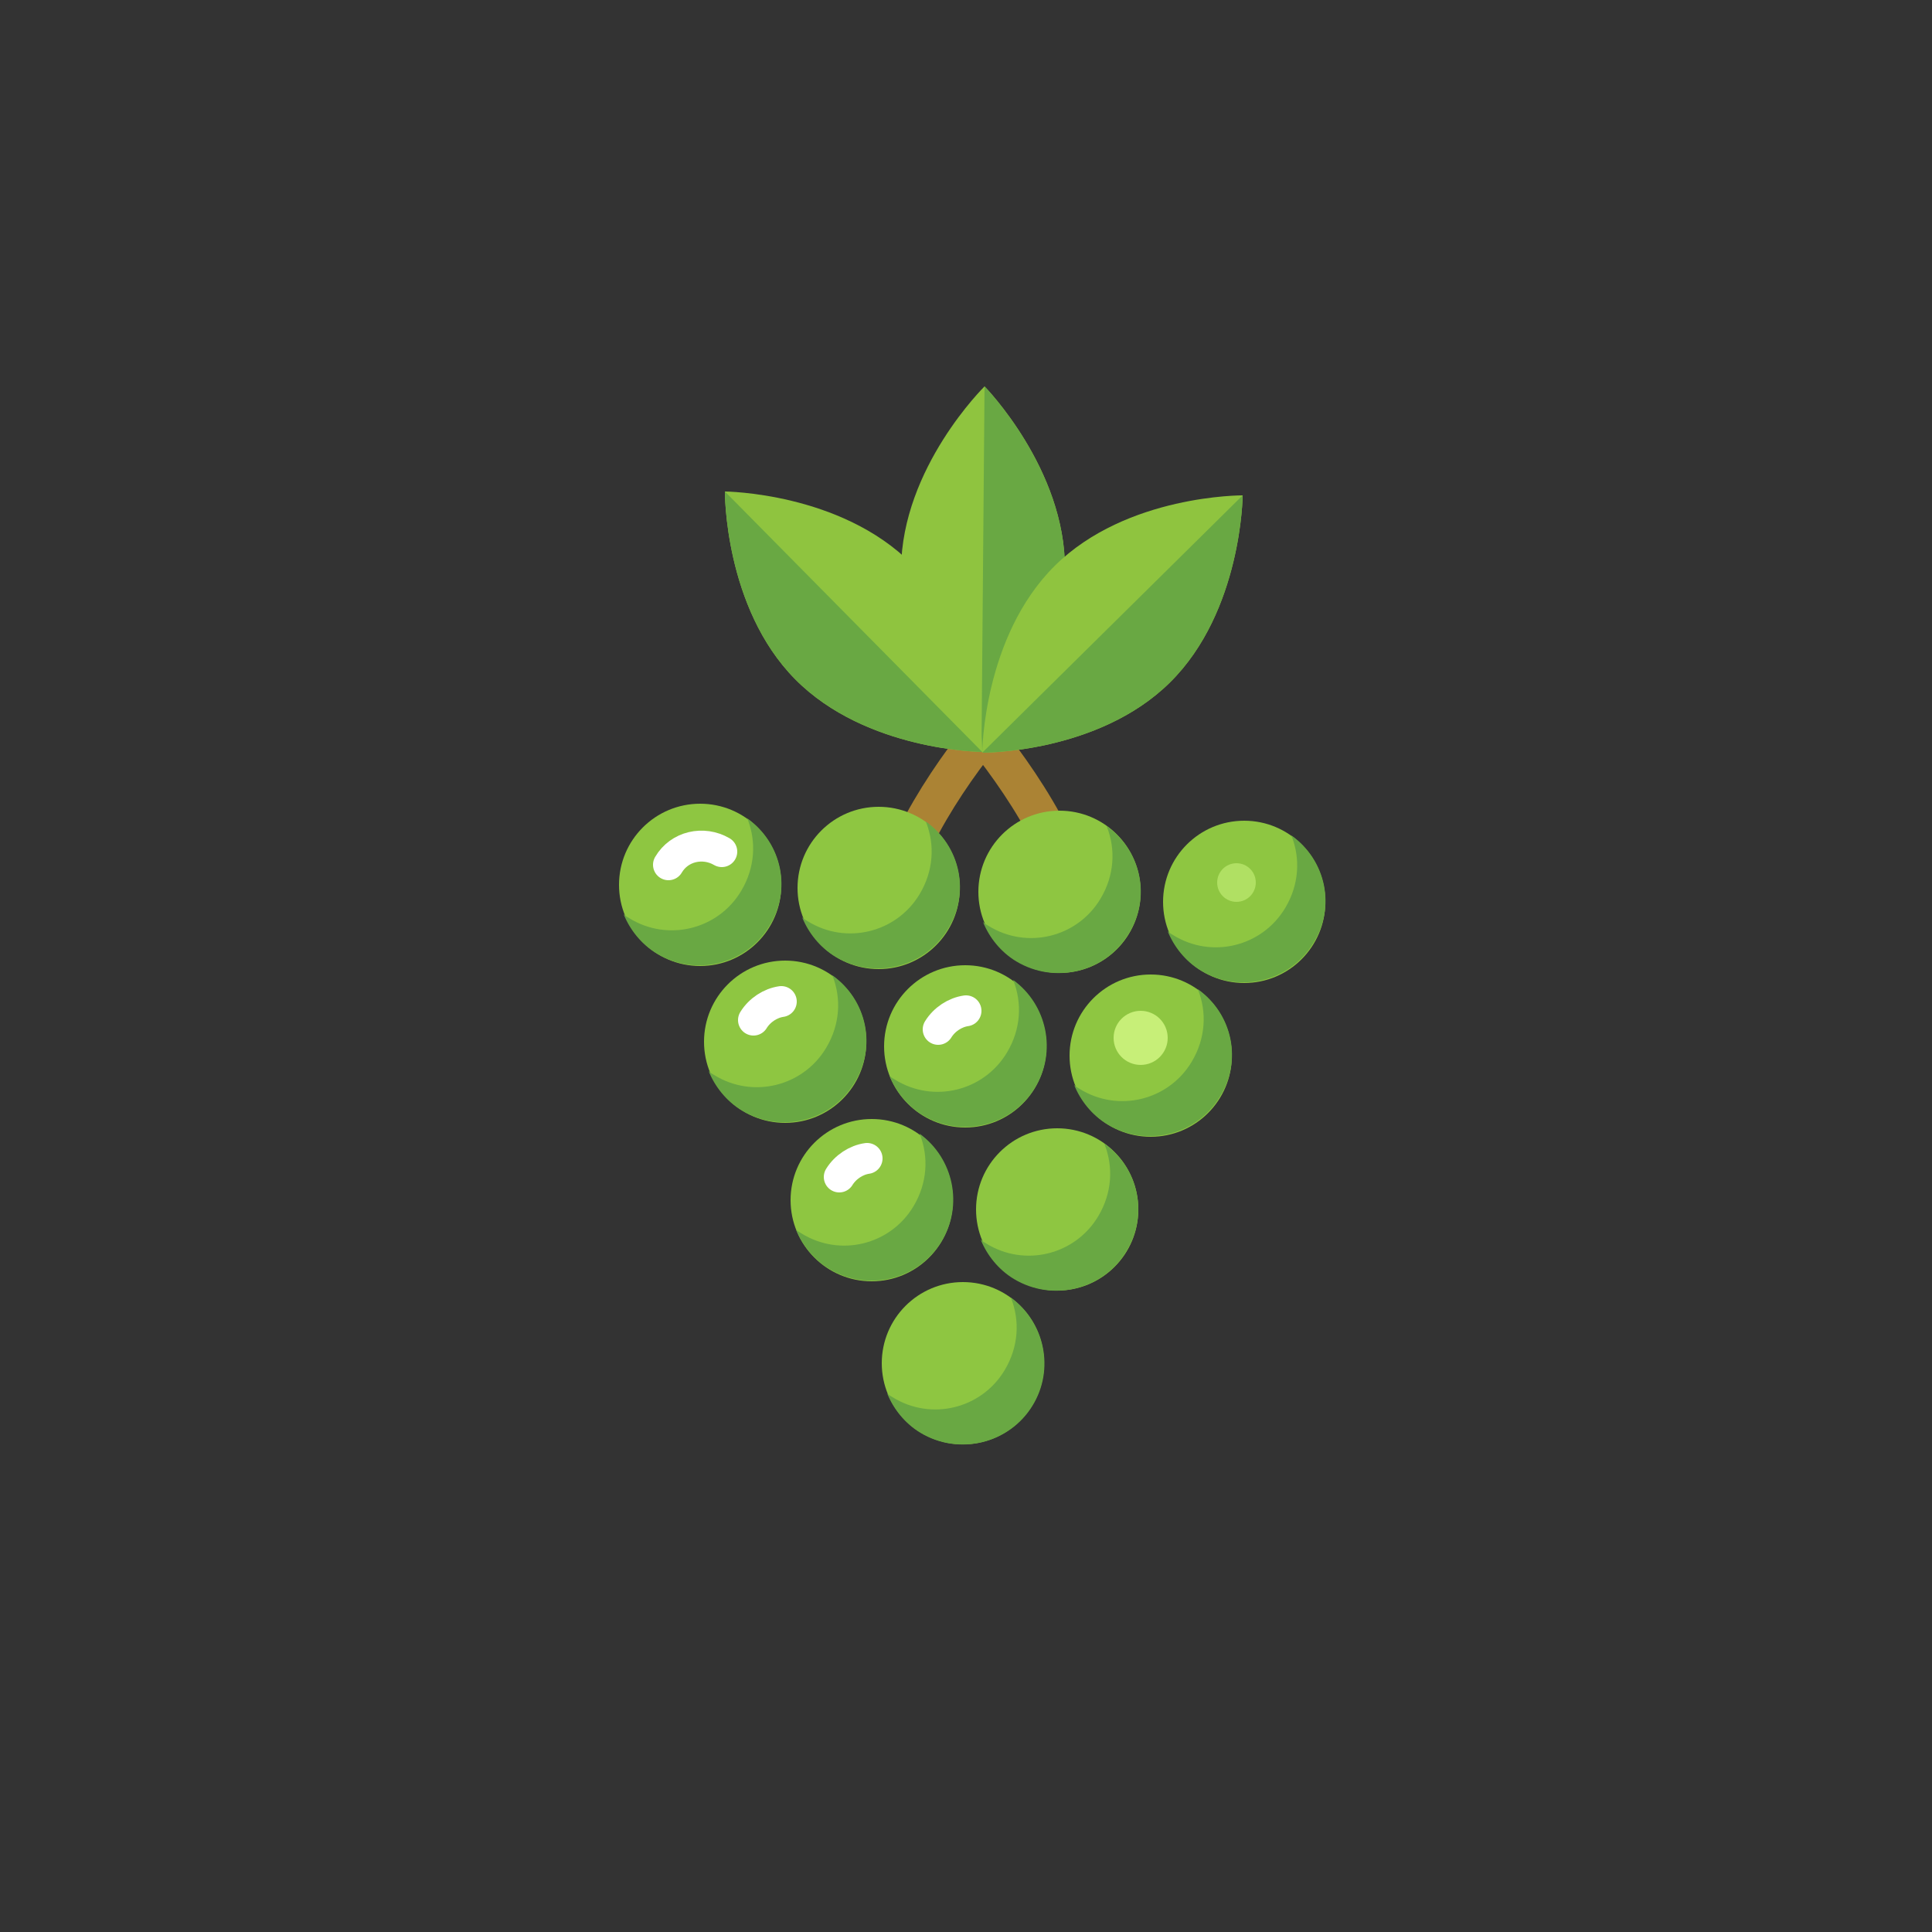 <?xml version="1.0" encoding="utf-8"?>
<!-- Generator: Adobe Illustrator 24.0.3, SVG Export Plug-In . SVG Version: 6.00 Build 0)  -->
<svg version="1.1" xmlns="http://www.w3.org/2000/svg" xmlns:xlink="http://www.w3.org/1999/xlink" x="0px" y="0px"
	 viewBox="0 0 250 250" enable-background="new 0 0 250 250" xml:space="preserve">
<rect x="0" y="0" width="250" height="250" fill="#333333" stroke="none"/>
<g id="baselines" display="none">
	<g display="inline" opacity="0.2">
		<line fill="none" stroke="#FF0000" stroke-width="0.5" stroke-miterlimit="10" x1="-14.5" y1="164.5" x2="264.5" y2="164.5"/>
	</g>
	<g display="inline" opacity="0.2">
		<g>
			
				<line fill="none" stroke="#FF0000" stroke-width="0.5" stroke-miterlimit="10" stroke-dasharray="3.986,5.978" x1="-6" y1="80.5" x2="260" y2="80.5"/>
		</g>
	</g>
	<g display="inline" opacity="0.2">
		<g>
			
				<line fill="none" stroke="#FF0000" stroke-width="0.5" stroke-miterlimit="10" stroke-dasharray="3.986,5.978" x1="125.5" y1="-1" x2="125.5" y2="265"/>
		</g>
	</g>
</g>
<g id="icon">
	<path fill="none" stroke="#AB8334" stroke-width="4.91" stroke-linecap="round" stroke-miterlimit="10" d="M127.3,95.1
		c6.1,7.6,13.1,18.8,12.3,27.2"/>
	<path fill="none" stroke="#AB8334" stroke-width="4.91" stroke-linecap="round" stroke-miterlimit="10" d="M127.1,95.1
		c-6.1,7.6-13,18.9-12.2,27.2"/>
	<path fill="#8FC43F" d="M127.4,50c0,0,10.5,10.7,10.4,23.7S127,97.3,127,97.3s-10.5-10.7-10.4-23.7C116.7,60.5,127.4,50,127.4,50z"
		/>
	<path fill="#69A843" d="M127.4,50c0,0,10.5,10.7,10.4,23.7S127,97.3,127,97.3L127.4,50z"/>
	<path fill="#8FC43F" d="M160.8,64.1c0,0-0.1,15-9.4,24.2c-9.3,9.2-24.3,9.1-24.3,9.1s0.1-15,9.4-24.2
		C145.8,64,160.8,64.1,160.8,64.1z"/>
	<path fill="#69A843" d="M160.8,64.1c0,0-0.1,15-9.4,24.2c-9.3,9.2-24.3,9.1-24.3,9.1L160.8,64.1z"/>
	<path fill="#8FC43F" d="M93.8,63.6c0,0-0.1,15,9.1,24.3s24.2,9.4,24.2,9.4s0.1-15-9.1-24.3S93.8,63.6,93.8,63.6z"/>
	<path fill="#69A843" d="M93.8,63.6c0,0-0.1,15,9.1,24.3s24.2,9.4,24.2,9.4L93.8,63.6z"/>
	<circle fill="#8EC641" cx="161" cy="116.7" r="10.5"/>
	<circle fill="#8EC641" cx="148.9" cy="136.6" r="10.5"/>
	<circle fill="#8EC641" cx="136.8" cy="156.5" r="10.5"/>
	<circle fill="#8EC641" cx="124.6" cy="176.4" r="10.5"/>
	<circle fill="#8EC641" cx="137.1" cy="115.4" r="10.5"/>
	<circle fill="#8EC641" cx="124.9" cy="135.4" r="10.5"/>
	<circle fill="#8EC641" cx="112.8" cy="155.3" r="10.5"/>
	<circle fill="#8EC641" cx="113.7" cy="114.9" r="10.5"/>
	<circle fill="#8EC641" cx="101.6" cy="134.8" r="10.5"/>
	<circle fill="#8EC641" cx="90.6" cy="114.5" r="10.5"/>
	<path fill="#69A843" d="M167.1,108.1c1.2,3,1,6.4-0.8,9.4c-3,5-9.5,6.6-14.5,3.5c-0.2-0.1-0.5-0.3-0.7-0.5c0.8,2,2.3,3.9,4.3,5.1
		c5,3,11.5,1.4,14.5-3.5C172.9,117.4,171.6,111.3,167.1,108.1z"/>
	<path fill="#69A843" d="M155,128c1.2,3,1,6.4-0.8,9.4c-3,5-9.5,6.6-14.5,3.5c-0.2-0.1-0.5-0.3-0.7-0.5c0.8,2,2.3,3.9,4.3,5.1
		c5,3,11.5,1.4,14.5-3.5C160.8,137.3,159.5,131.2,155,128z"/>
	<path fill="#69A843" d="M142.9,148c1.2,3,1,6.4-0.8,9.4c-3,5-9.5,6.6-14.5,3.5c-0.2-0.1-0.5-0.3-0.7-0.5c0.8,2,2.3,3.9,4.3,5.1
		c5,3,11.5,1.4,14.5-3.5C148.7,157.2,147.3,151.1,142.9,148z"/>
	<path fill="#69A843" d="M130.8,167.9c1.2,3,1,6.4-0.8,9.4c-3,5-9.5,6.6-14.5,3.5c-0.2-0.1-0.5-0.3-0.7-0.5c0.8,2,2.3,3.9,4.3,5.1
		c5,3,11.5,1.4,14.5-3.5C136.5,177.2,135.2,171.1,130.8,167.9z"/>
	<path fill="#69A843" d="M143.2,106.9c1.2,3,1,6.4-0.8,9.4c-3,5-9.5,6.6-14.5,3.5c-0.2-0.1-0.5-0.3-0.7-0.5c0.8,2,2.3,3.9,4.3,5.1
		c5,3,11.5,1.4,14.5-3.5C149,116.2,147.7,110.1,143.2,106.9z"/>
	<path fill="#69A843" d="M131.1,126.8c1.2,3,1,6.4-0.8,9.4c-3,5-9.5,6.6-14.5,3.5c-0.2-0.1-0.5-0.3-0.7-0.5c0.8,2,2.3,3.9,4.3,5.1
		c5,3,11.5,1.4,14.5-3.5C136.8,136.1,135.5,130,131.1,126.8z"/>
	<path fill="#69A843" d="M119,146.7c1.2,3,1,6.4-0.8,9.4c-3,5-9.5,6.6-14.5,3.5c-0.2-0.1-0.5-0.3-0.7-0.5c0.8,2,2.3,3.9,4.3,5.1
		c5,3,11.5,1.4,14.5-3.5C124.7,156,123.4,149.9,119,146.7z"/>
	<path fill="#69A843" d="M119.8,106.3c1.2,3,1,6.4-0.8,9.4c-3,5-9.5,6.6-14.5,3.5c-0.2-0.1-0.5-0.3-0.7-0.5c0.8,2,2.3,3.9,4.3,5.1
		c5,3,11.5,1.4,14.5-3.5C125.6,115.6,124.3,109.5,119.8,106.3z"/>
	<path fill="#69A843" d="M107.7,126.2c1.2,3,1,6.4-0.8,9.4c-3,5-9.5,6.6-14.5,3.5c-0.2-0.1-0.5-0.3-0.7-0.5c0.8,2,2.3,3.9,4.3,5.1
		c5,3,11.5,1.4,14.5-3.5C113.5,135.5,112.2,129.4,107.7,126.2z"/>
	<path fill="#69A843" d="M96.7,105.9c1.2,3,1,6.4-0.8,9.4c-3,5-9.5,6.6-14.5,3.5c-0.2-0.1-0.5-0.3-0.7-0.5c0.8,2,2.3,3.9,4.3,5.1
		c5,3,11.5,1.4,14.5-3.5C102.5,115.2,101.2,109.1,96.7,105.9z"/>
	<path fill="none" stroke="#FFFFFF" stroke-width="4" stroke-linecap="round" stroke-miterlimit="10" d="M86.5,111.9
		c1.4-2.4,4.5-3.1,6.9-1.7"/>
	<path fill="none" stroke="#FFFFFF" stroke-width="4" stroke-linecap="round" stroke-miterlimit="10" d="M97.5,132
		c0.8-1.3,2.2-2.2,3.6-2.4"/>
	<path fill="none" stroke="#FFFFFF" stroke-width="4" stroke-linecap="round" stroke-miterlimit="10" d="M121.4,133.2
		c0.8-1.3,2.2-2.2,3.6-2.4"/>
	<path fill="none" stroke="#FFFFFF" stroke-width="4" stroke-linecap="round" stroke-miterlimit="10" d="M108.6,152.3
		c0.8-1.3,2.2-2.2,3.6-2.4"/>
	<circle fill="#B0E063" cx="160" cy="114.2" r="2.5"/>
	<circle fill="#C7EF78" cx="147.6" cy="134.3" r="3.5"/>
</g>
</svg>
